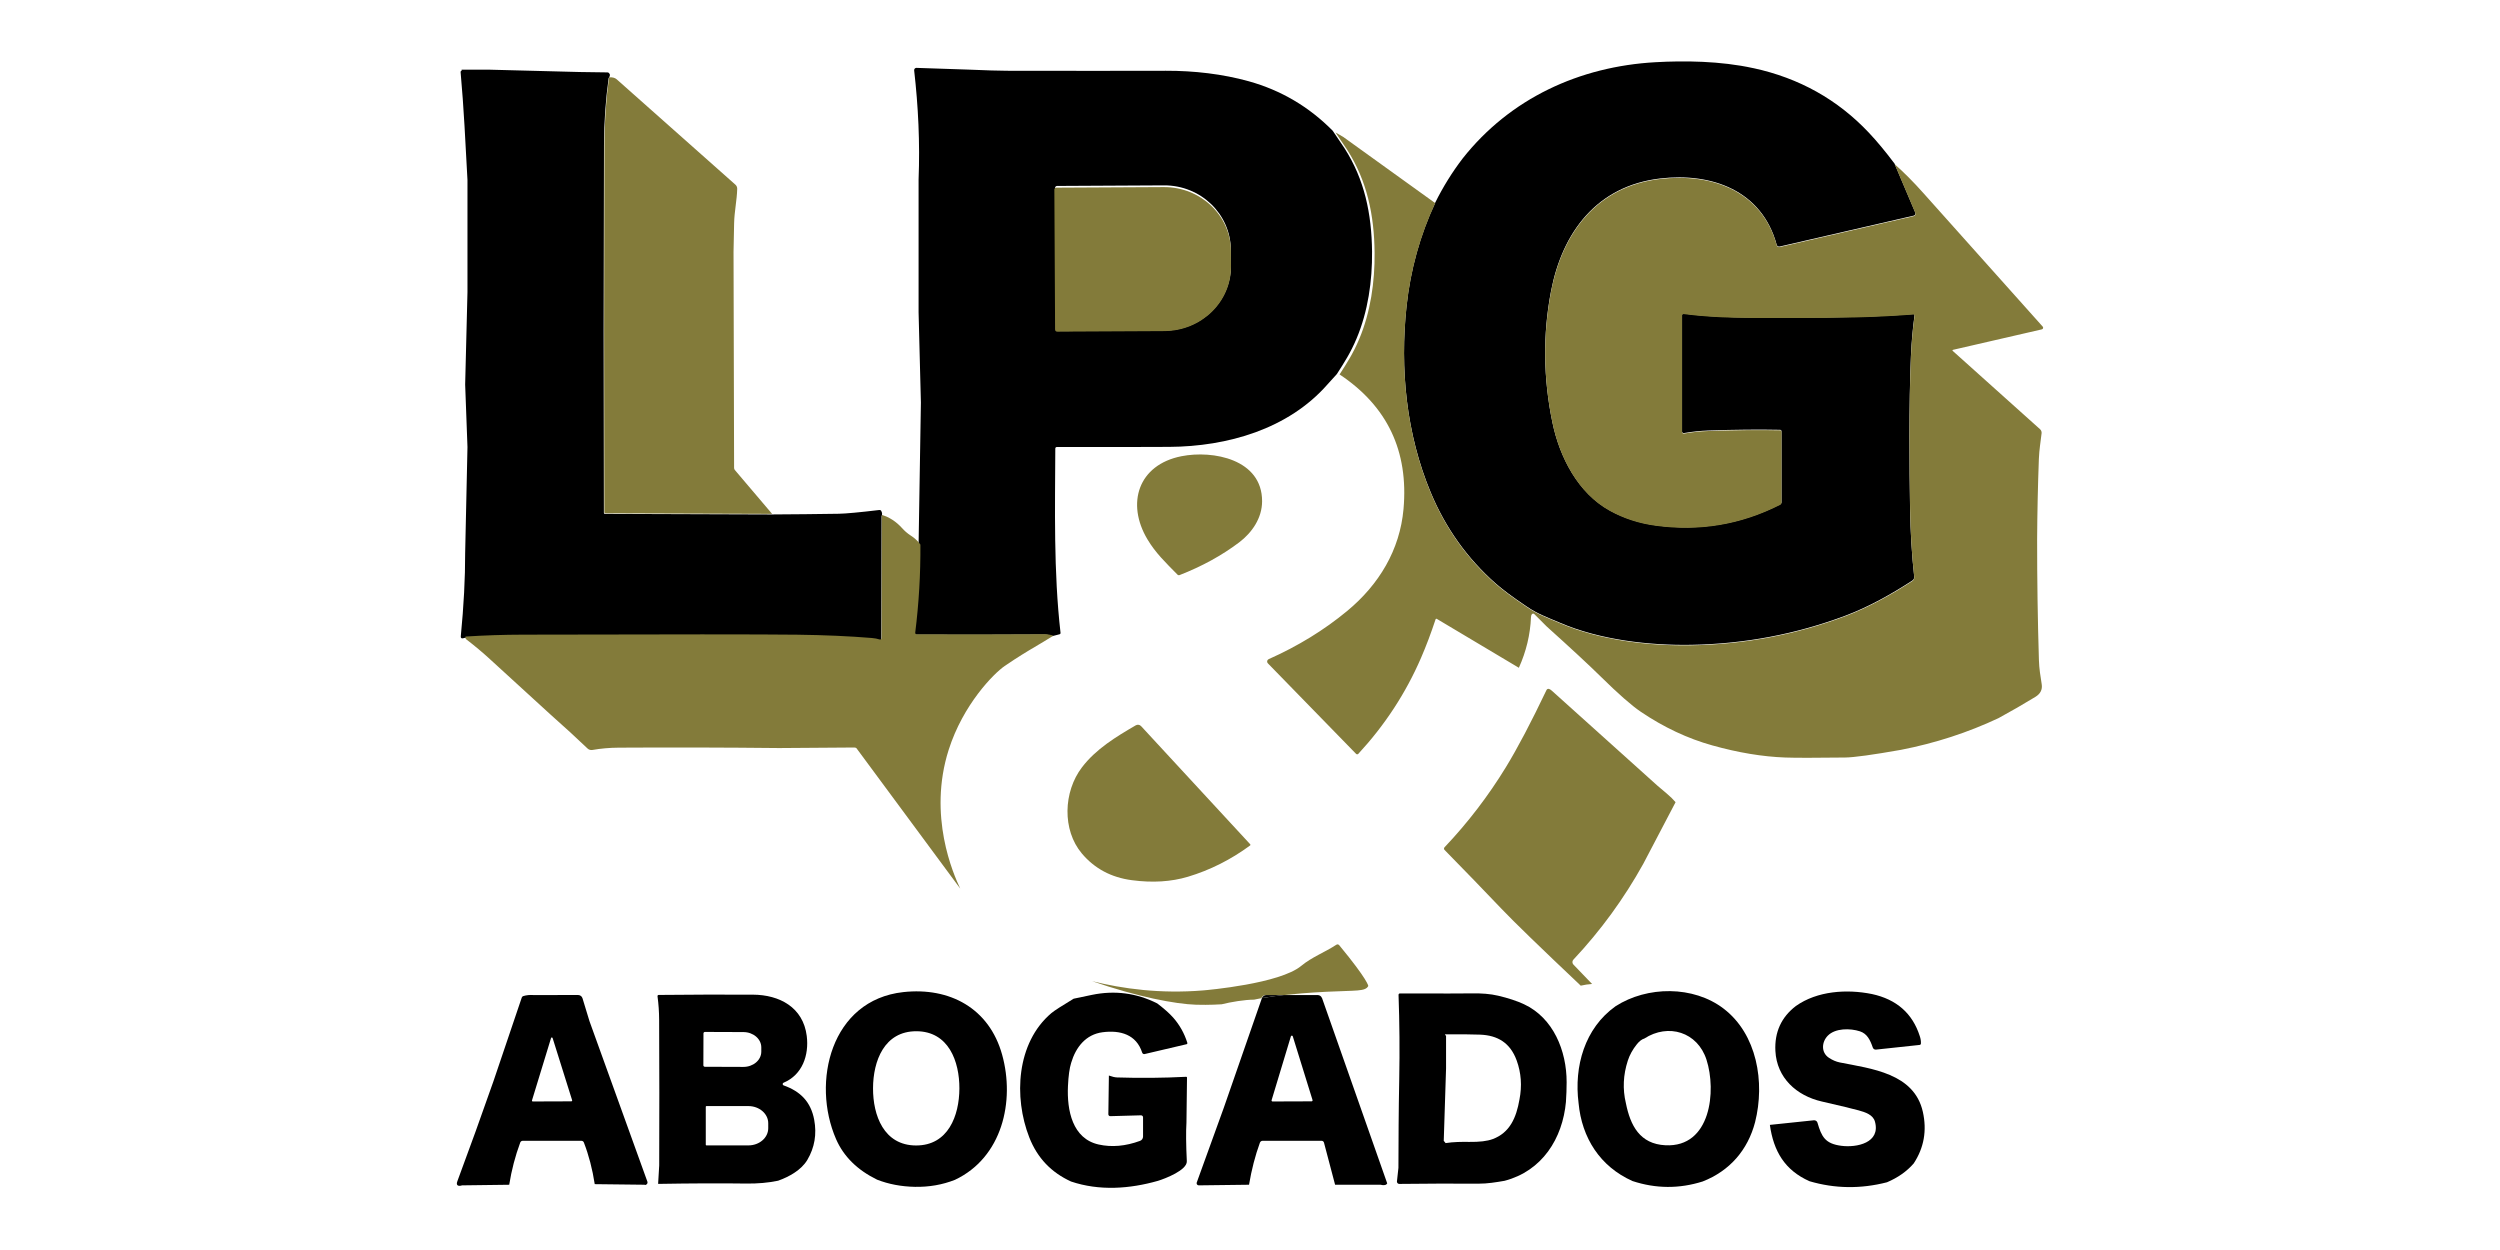 <svg xmlns="http://www.w3.org/2000/svg" width="1002" height="501" viewBox="0 0 1002 501" fill="none"><path d="M702.779 27.316C721.119 31.284 736.547 39.916 749.065 53.212C752.264 56.597 755.694 60.732 759.348 65.6L767.655 85.201C767.85 85.665 767.627 86.193 767.164 86.379C767.117 86.397 767.071 86.416 767.025 86.425L713.284 98.812C712.765 98.933 712.236 98.618 712.097 98.098C706.2 76.355 686.061 69.105 665.412 71.525C640.035 74.501 626.154 93.045 621.62 116.8C618.329 134.074 618.523 151.57 622.204 169.271C625.097 183.244 632.496 197.569 645.208 204.56C650.79 207.639 656.928 209.623 663.623 210.531C681.156 212.914 697.762 210.114 713.451 202.15C713.794 201.973 714.016 201.621 714.016 201.241V172.822C714.016 172.516 713.775 172.275 713.469 172.266C704.93 172.089 695.287 172.182 684.559 172.553C681.416 172.664 678.198 173.007 674.916 173.573C674.564 173.638 674.23 173.406 674.165 173.063C674.165 173.026 674.156 172.98 674.156 172.943V126.248C674.156 125.933 674.415 125.683 674.731 125.683C674.758 125.683 674.777 125.683 674.796 125.683C688.685 127.463 700.377 127.259 718.291 127.259C736.724 127.259 750.641 127.12 766.839 125.859C767.09 125.84 767.321 126.026 767.34 126.276C767.34 126.313 767.34 126.35 767.34 126.387C766.617 131.608 766.135 137.023 765.894 142.623C765.041 162.224 765.282 187.685 765.541 203.689C765.699 213.434 766.255 222.576 767.21 231.106C767.275 231.737 766.988 232.349 766.45 232.692C758.216 238.051 748.842 243.317 739.598 246.776C719.895 254.156 699.404 258.051 678.096 258.44C660.85 258.765 641.258 256.419 625.459 249.687C619.358 247.091 616.289 246.043 611.894 243.076C606.377 239.377 602.223 236.28 599.414 233.795C588.074 223.772 579.423 211.653 573.47 197.449C563.633 173.953 561.027 147.76 563.753 122.567C565.33 108.029 569.159 94.241 575.232 81.223C578.366 74.918 582.019 69.021 586.21 63.541C605.246 39.416 633.09 26.62 663.549 24.933C674.916 24.293 689.492 24.395 702.76 27.325L702.779 27.316Z" fill="black"></path><path d="M387.899 27.89C395.104 28.196 400.324 28.354 403.56 28.363C429.42 28.41 450.671 28.41 467.305 28.363C478.589 28.335 489.994 29.652 500.509 32.573C513.443 36.18 524.653 42.791 534.157 52.406C536.697 56.133 538.274 58.479 538.895 59.443C546.906 71.97 549.753 85.674 549.919 100.815C550.04 112.674 548.269 124.83 543.754 135.585C541.296 141.445 538.811 145.247 535.807 149.929C534.546 151.274 533.295 152.655 532.061 154.065C516.29 172.052 491.858 178.96 468.668 179.109C457.449 179.173 442.41 179.192 423.56 179.164C423.235 179.164 422.976 179.424 422.966 179.748C422.874 203.466 422.252 229.215 425.062 253.656C425.09 253.906 424.932 254.147 424.682 254.212L421.807 254.954C420.593 254.537 419.452 254.333 418.395 254.342C401.474 254.444 384.348 254.463 367.037 254.398C366.694 254.398 366.416 254.12 366.416 253.776C366.416 253.749 366.416 253.721 366.416 253.702C367.872 242.01 368.567 230.253 368.168 218.422L369.096 161.353L368.168 125.182V71.942C368.753 57.227 368.039 42.651 366.397 28.233C366.333 27.724 366.694 27.26 367.204 27.204C367.251 27.204 367.306 27.204 367.353 27.204L387.89 27.89H387.899ZM422.883 75.308L423.18 131.932C423.18 132.359 423.532 132.702 423.958 132.702L466.805 132.479C481.538 132.405 493.425 120.732 493.351 106.416L493.314 100.083C493.239 85.767 481.241 74.214 466.508 74.297L423.662 74.529C423.235 74.529 422.883 74.881 422.883 75.308Z" fill="black"></path><path d="M196.561 27.937L232.342 28.864L243.487 29.021C243.682 29.021 243.876 29.105 244.025 29.235C244.618 29.763 244.59 30.459 243.932 31.34C242.727 40.13 242.105 49.04 242.078 58.062C241.911 108.047 241.901 157.208 242.041 205.543C242.041 205.775 242.226 205.96 242.458 205.96L309.374 206.192C318.211 206.146 327.14 206.053 336.152 205.914C338.952 205.868 344.376 205.367 352.452 204.403C352.693 204.375 353.018 204.495 353.148 204.699C353.602 205.423 353.667 206.164 353.342 206.943L353.25 256.252C353.25 256.586 352.981 256.855 352.638 256.855C352.573 256.855 352.508 256.845 352.443 256.827C351.525 256.53 350.505 256.335 349.383 256.243C340.334 255.492 330.348 255.056 319.425 254.917C305.193 254.741 268.512 254.741 209.384 254.898C201.605 254.917 193.891 255.167 186.223 255.659C185.11 256.085 184.6 255.844 184.693 254.945C185.87 242.909 186.455 231.811 186.436 221.639L187.363 179.183L186.436 154.12L187.363 117.088V72.137C186.575 57.783 185.926 43.365 184.609 28.873C184.582 28.641 184.748 28.437 184.98 28.41C184.999 28.41 185.017 28.41 185.027 27.918H196.552L196.561 27.937Z" fill="black"></path><path d="M244.118 30.987C245.462 30.904 246.473 31.173 247.168 31.785C274.919 56.42 290.784 70.505 294.762 74.028C295.225 74.436 295.485 75.039 295.475 75.669C295.355 80.361 294.344 84.589 294.233 89.55C294.14 93.333 294.066 97.106 294.001 100.862L294.224 187.565C294.224 187.861 294.335 188.158 294.53 188.381L309.458 205.96L242.643 205.729C242.411 205.729 242.226 205.543 242.226 205.311C242.087 156.939 242.096 107.751 242.263 57.728C242.291 48.697 242.912 39.786 244.118 30.987Z" fill="#837B3A"></path><path d="M538.598 55.048L575.251 81.418C569.177 94.436 565.348 108.224 563.772 122.762C561.055 147.945 563.651 174.139 573.489 197.643C579.442 211.848 588.092 223.967 599.432 233.99C602.232 236.475 606.395 239.562 611.912 243.271C616.307 246.238 619.376 247.286 625.477 249.882C641.277 256.614 660.869 258.959 678.115 258.635C699.413 258.246 719.913 254.351 739.616 246.971C748.861 243.512 758.225 238.246 766.468 232.886C766.997 232.543 767.294 231.931 767.229 231.301C766.274 222.771 765.717 213.628 765.56 203.883C765.3 187.88 765.059 162.419 765.912 142.818C766.153 137.217 766.635 131.802 767.358 126.582C767.396 126.332 767.219 126.1 766.969 126.063C766.932 126.063 766.895 126.063 766.858 126.063C750.659 127.324 736.742 127.454 718.309 127.463C700.396 127.463 688.704 127.667 674.814 125.887C674.499 125.85 674.211 126.063 674.174 126.378C674.174 126.397 674.174 126.425 674.174 126.443V173.137C674.174 173.49 674.462 173.786 674.814 173.786C674.851 173.786 674.897 173.786 674.935 173.777C678.226 173.202 681.444 172.868 684.577 172.757C695.315 172.386 704.948 172.293 713.488 172.47C713.794 172.47 714.035 172.72 714.035 173.026V201.445C714.035 201.825 713.822 202.177 713.469 202.354C697.781 210.318 681.165 213.118 663.641 210.735C656.947 209.836 650.809 207.843 645.227 204.764C632.515 197.773 625.125 183.448 622.223 169.475C618.542 151.774 618.356 134.287 621.639 117.004C626.163 93.249 640.044 74.705 665.431 71.729C686.08 69.299 706.219 76.55 712.116 98.302C712.255 98.822 712.783 99.137 713.302 99.016L767.043 86.629C767.525 86.518 767.831 86.026 767.72 85.544C767.711 85.498 767.692 85.451 767.674 85.405L759.366 65.804C763.047 69.04 766.904 72.915 770.938 77.44C791.642 100.63 807.571 118.451 818.716 130.903C818.967 131.19 818.939 131.617 818.652 131.867C818.568 131.941 818.466 131.997 818.355 132.016L782.732 140.221C782.611 140.249 782.528 140.37 782.555 140.5C782.565 140.546 782.592 140.592 782.63 140.62L817.65 172.025C818.104 172.433 818.336 173.035 818.271 173.638C817.91 176.874 817.326 180.119 817.177 183.986C816.779 194.75 816.547 205.45 816.482 216.067C816.473 232.302 816.704 248.454 817.196 264.523C817.298 268 817.808 270.995 818.318 274.249C818.652 276.382 817.808 278.069 815.777 279.312C810.937 282.26 806.004 285.107 800.979 287.842C788.666 293.628 775.657 297.856 761.953 300.526C750.548 302.547 743.047 303.577 739.459 303.614C727.581 303.762 719.589 303.762 715.5 303.614C706.423 303.28 696.696 301.667 686.311 298.764C676.409 296.001 666.859 291.514 657.661 285.301C653.943 282.789 648.565 278.069 641.537 271.143C636.938 266.609 629.705 259.905 619.859 251.041C619.682 250.883 618.848 250.049 617.336 248.51C616.215 247.369 615.408 246.572 614.935 246.118C614.666 245.867 614.249 245.886 613.999 246.155C613.98 246.173 613.971 246.192 613.952 246.21C613.748 246.489 613.637 246.869 613.618 247.36C613.331 254.342 611.708 261.111 608.76 267.647L575.853 248.028C575.696 247.944 575.501 247.991 575.418 248.148C575.408 248.167 575.399 248.185 575.39 248.204C573.535 253.813 571.588 258.969 569.558 263.651C563.438 277.8 555.056 290.624 544.412 302.139C544.18 302.39 543.791 302.399 543.54 302.167C543.54 302.167 543.522 302.158 543.522 302.149L508.158 265.858C507.759 265.45 507.769 264.792 508.186 264.393C508.269 264.309 508.371 264.235 508.482 264.189C520.23 258.959 530.717 252.525 539.952 244.875C552.729 234.296 561.074 220.406 562.529 204.022C564.597 180.796 556.057 162.808 536.911 150.078C539.896 145.423 542.372 141.64 544.81 135.808C549.298 125.108 551.06 113.017 550.939 101.223C550.772 86.165 547.944 72.535 539.97 60.074C539.358 59.119 537.782 56.782 535.26 53.073L538.607 55.03L538.598 55.048Z" fill="#837B3A"></path><path d="M422.586 75.994C422.586 75.567 422.939 75.215 423.365 75.215L466.415 74.983C481.223 74.909 493.276 86.36 493.351 100.565L493.388 106.842C493.462 121.047 481.519 132.618 466.712 132.702L423.662 132.924C423.235 132.924 422.883 132.581 422.883 132.155L422.586 75.985V75.994Z" fill="#837B3A"></path><path d="M472.776 230.494C472.479 230.606 472.155 230.531 471.932 230.309C467.129 225.432 463.151 221.621 459.906 216.188C451.274 201.76 456.197 186.285 473.518 182.854C486.109 180.36 505.886 184.023 505.849 200.907C505.84 207.611 501.853 213.452 496.624 217.411C489.707 222.632 481.76 226.989 472.776 230.494Z" fill="#837B3A"></path><path d="M368.901 218.274C368.975 230.105 368.28 241.862 366.824 253.554C366.778 253.888 367.019 254.194 367.352 254.24C367.38 254.24 367.408 254.24 367.436 254.24C384.747 254.305 401.872 254.286 418.794 254.184C419.851 254.184 420.991 254.379 422.206 254.796C418.896 256.827 415.614 258.802 412.341 260.721C412.341 260.721 407.751 263.447 402.688 266.924C398.284 269.947 386.008 282.362 380.231 300.526C371.812 326.998 382.104 350.345 384.867 356.158C370.996 337.392 357.116 318.616 343.245 299.849C343.004 299.682 342.717 299.59 342.42 299.599L312.295 299.821C290.904 299.59 269.458 299.534 247.956 299.664C244.257 299.692 240.752 299.998 237.46 300.582C236.737 300.712 236.014 300.498 235.485 299.998C231.359 296.038 226.361 291.458 220.511 286.266C218.99 284.921 210.961 277.578 196.413 264.235C193.399 261.463 190.21 258.802 186.862 256.233C186.64 256.057 186.529 255.788 186.547 255.51C186.547 255.399 186.566 255.269 186.584 255.13C194.234 254.639 201.948 254.388 209.709 254.37C268.744 254.212 305.369 254.212 319.583 254.388C330.496 254.527 340.464 254.963 349.494 255.714C350.607 255.807 351.627 256.002 352.545 256.298C352.87 256.4 353.213 256.224 353.315 255.909C353.333 255.844 353.342 255.788 353.342 255.723L353.435 206.378C356.467 207.277 359.165 209.039 361.548 211.663C362.095 212.265 362.596 212.757 363.087 213.193C364.478 214.416 365.248 214.713 366.388 215.622C367.056 216.16 367.974 216.994 368.892 218.264L368.901 218.274Z" fill="#837B3A"></path><path d="M548.408 395.194C548.408 395.194 548.445 392.978 536.744 378.819C536.466 378.486 535.974 378.411 535.613 378.653C531.032 381.657 525.747 383.622 521.538 387.118C512.896 394.295 483.819 396.826 482.224 396.956C465.099 398.374 449.92 396.297 437.718 393.247C456.04 399.589 471.042 402.417 479.368 402.695C484.653 402.871 489.642 402.519 489.642 402.519C493.351 401.592 498.914 400.664 502.623 400.664C503.596 400.451 504.57 400.256 505.553 400.071C505.821 399.311 506.526 398.81 507.314 398.81H514.602C518.329 398.421 524.319 397.855 531.755 397.493C543.781 396.909 547.175 397.447 548.408 395.194Z" fill="#837B3A"></path><path d="M658.671 346.135L671.569 321.518C670.66 320.433 669.501 319.293 668.073 318.087C665.848 316.214 664.606 315.167 664.355 314.944C650.215 302.241 636.075 289.529 621.945 276.808C620.99 275.946 620.294 275.853 619.859 276.53C613.637 289.585 608.213 299.886 603.586 307.452C596.474 319.079 588.269 329.789 578.96 339.599C578.681 339.895 578.691 340.359 578.96 340.637C587.008 348.843 594.648 356.733 601.88 364.327C606.776 369.473 617.346 379.719 633.563 395.055C635.046 394.693 636.567 394.489 638.106 394.378L630.623 386.599C630.095 386.052 630.086 385.171 630.623 384.614C641.546 372.987 650.892 360.164 658.681 346.126L658.671 346.135Z" fill="#837B3A"></path><path d="M501.056 338.857C493.295 344.559 484.987 348.741 476.123 351.402C469.41 353.414 461.928 353.878 453.666 352.783C445.395 351.699 438.71 348.129 433.611 342.083C425.674 332.672 426.174 317.336 433.657 307.536C439.248 300.22 447.148 295.399 455.205 290.716C455.91 290.308 456.809 290.438 457.356 291.041L501.102 338.402C501.213 338.523 501.204 338.718 501.083 338.838C501.083 338.838 501.065 338.857 501.056 338.857Z" fill="#837B3A"></path><path d="M382.726 472.884C377.728 474.859 372.387 475.787 366.703 475.685C361.214 475.583 356.161 474.618 351.534 472.81C343.597 468.925 338.118 463.501 335.086 456.538C325.165 433.738 332.999 400.822 362.049 397.632C380.676 395.593 396.485 404.141 401.641 422.676C406.861 441.387 401.687 463.955 382.726 472.884ZM349.912 436.149C349.865 447.025 354.214 459.06 367.13 459.106C380.037 459.153 384.478 447.155 384.524 436.278C384.561 425.402 380.213 413.367 367.306 413.321C354.39 413.274 349.949 425.272 349.912 436.149Z" fill="black"></path><path d="M470.124 407.757C468.705 406.153 466.601 404.29 463.81 402.166C455.539 397.994 446.805 396.854 437.607 398.754C434.955 399.301 432.526 399.811 430.31 400.284C425.488 403.186 422.521 405.106 421.409 406.042C407.334 417.947 406.249 439.82 412.535 455.861C415.79 464.169 421.372 469.927 429.271 473.552C440.63 477.381 452.748 476.519 464.134 473.274C467.018 472.374 475.845 468.999 475.678 465.411C475.353 458.745 475.307 453.589 475.53 449.945L475.752 431.893C475.752 431.893 475.752 431.874 475.752 431.865C475.743 431.698 475.595 431.568 475.428 431.577C466.193 432.05 456.958 432.134 447.704 431.837C446.86 431.809 445.776 431.559 444.44 431.077L444.227 446.589C444.227 446.589 444.227 446.617 444.227 446.626C444.236 447.043 444.589 447.368 445.006 447.358L456.754 447.034C456.754 447.034 457.347 447.034 457.356 447.034C457.792 447.034 458.145 447.396 458.135 447.831V455.527C458.135 456.306 457.653 457.001 456.93 457.261C451.088 459.403 445.553 459.885 440.333 458.717C429.818 456.371 427.584 445.04 428.038 435.277C428.224 431.244 428.65 428.147 429.318 426.005C431.172 419.728 435.178 414.591 441.937 413.719C448.993 412.811 455.437 414.6 457.783 421.888C457.922 422.315 458.348 422.565 458.775 422.463L475.576 418.522C475.576 418.522 475.604 418.522 475.613 418.513C475.836 418.439 475.956 418.189 475.882 417.966C474.677 414.118 472.757 410.715 470.133 407.757H470.124Z" fill="black"></path><path d="M703.437 449.769C700.526 460.877 693.33 469.268 682.436 473.534C673.043 476.501 663.669 476.445 654.314 473.367C641.296 467.553 633.98 456.037 632.691 442.12C630.827 427.47 635.111 412.115 647.536 403.288C660.22 395.148 678.708 394.999 690.818 404.253C704.188 414.471 707.489 433.71 703.437 449.769ZM659.061 416.242C658.05 416.529 657.049 417.299 656.057 418.532C654.378 420.618 653.173 422.806 652.431 425.087C650.568 430.826 650.308 436.51 651.652 442.138C653.451 451.123 657.234 458.513 667.508 459.023C685.774 459.941 687.971 437.15 683.966 424.744C680.368 413.59 668.639 410.048 659.061 416.242Z" fill="black"></path><path d="M750.27 398.411C760.126 400.535 766.524 406.153 769.445 415.268C769.806 416.316 769.955 417.317 769.899 418.272C769.881 418.55 769.667 418.782 769.389 418.81L751.893 420.683C751.336 420.748 750.808 420.405 750.622 419.876C749.556 416.779 748.342 414.304 745.467 413.358C741.545 412.078 735.574 412.05 732.588 415.092C730.131 417.595 729.779 421.814 733.033 423.965C734.471 424.911 735.917 425.532 737.391 425.829C749.927 428.332 767.219 430.122 770.678 445.625C772.356 453.135 771.142 460.024 767.015 466.301C764.271 469.472 760.701 471.994 756.297 473.858C745.764 476.565 735.416 476.426 725.263 473.441C715.277 469.009 710.836 461.331 709.362 450.854L726.988 449.009C727.646 448.944 728.268 449.352 728.444 449.982C730.085 455.62 731.522 458.42 738.059 459.245C744.151 460.024 753.84 458.068 751.476 449.537C750.715 446.774 747.618 445.773 744.892 445.022C742.695 444.41 737.781 443.232 730.168 441.48C720.034 439.153 712.134 432.013 711.578 421.239C711.198 413.719 713.924 407.711 719.774 403.214C728.37 397.141 740.191 396.371 750.27 398.411Z" fill="black"></path><path d="M627.638 441.536C626.312 456.39 618.041 469.343 603.03 473.265C599.627 473.858 596.076 474.433 592.645 474.414C581.954 474.35 571.347 474.387 560.823 474.516C560.313 474.516 559.905 474.108 559.896 473.608C559.896 473.571 559.896 473.534 559.896 473.496L560.49 468.072C560.527 456.232 560.554 445.894 560.814 432.542C561.027 421.165 560.935 409.899 560.536 398.745C560.527 398.439 560.758 398.179 561.064 398.17C561.064 398.17 561.074 398.17 561.083 398.17C577.801 398.217 587.295 398.207 589.548 398.152C593.767 398.05 597.383 398.356 600.415 399.07C604.532 400.043 608 401.184 610.828 402.5C622.575 407.989 627.925 421.137 627.907 433.775C627.907 436.408 627.805 438.995 627.629 441.536H627.638ZM579.581 428.212L578.654 457.28C578.913 457.539 579.117 457.753 579.386 458.151H579.414C582.585 457.66 585.747 457.632 588.89 457.678C592.97 457.734 596.085 457.363 598.245 456.556C605.153 454.007 607.749 447.924 609.001 440.673C610.067 435.231 609.696 430.011 607.879 425.022C605.32 418.012 600.304 414.943 593.174 414.684C590.123 414.563 585.533 414.526 579.423 414.554C579.136 414.554 578.895 414.795 579.581 415.092V428.212Z" fill="black"></path><path d="M213.881 398.819L231.711 398.801C232.518 398.801 233.232 399.329 233.464 400.099L236.264 409.287L259.472 473.598C259.639 474.053 259.444 474.563 259.008 474.794C258.665 474.98 258.461 474.998 258.387 474.841L238.369 474.609C237.442 468.582 235.995 463.019 234.02 457.919C233.863 457.502 233.464 457.233 233.019 457.233H209.496C209.051 457.233 208.661 457.511 208.513 457.919C206.51 463.306 205.036 468.953 204.09 474.85L185.203 475.091C184.387 475.351 183.793 475.351 183.423 475.082C183.042 474.804 183.005 474.257 183.311 473.441C188.263 460.135 193.084 446.774 197.776 433.358L209.134 399.793C209.227 399.524 209.44 399.311 209.709 399.236C210.979 398.847 212.37 398.708 213.863 398.819H213.881ZM213.214 441.053C213.158 441.23 213.26 441.406 213.436 441.461C213.464 441.461 213.492 441.471 213.52 441.471L229.004 441.415C229.18 441.415 229.329 441.276 229.329 441.091C229.329 441.053 229.329 441.026 229.319 440.998L221.484 416.037C221.429 415.871 221.253 415.769 221.076 415.824C220.974 415.852 220.891 415.935 220.863 416.037L213.214 441.053Z" fill="black"></path><path d="M311.868 473.228C307.965 474.053 303.681 474.433 299.017 474.368C288.976 474.229 277.228 474.275 263.774 474.507L264.21 467.108C264.284 447.646 264.275 428.193 264.182 408.731C264.173 405.569 263.95 402.426 263.533 399.301C263.496 399.051 263.672 398.81 263.932 398.773C263.95 398.773 263.969 398.773 263.988 398.773C276.848 398.634 289.449 398.597 301.799 398.662C312.406 398.717 321.91 403.715 323.347 415.231C324.302 422.899 321.595 430.808 314.047 433.96C313.76 434.09 313.621 434.424 313.751 434.721C313.816 434.86 313.927 434.98 314.075 435.027C320.918 437.447 325.007 441.703 326.333 448.814C327.408 454.591 326.491 459.95 323.588 464.873C321.187 468.953 316.236 471.679 311.868 473.228ZM281.948 414.164L281.91 426.988C281.91 427.303 282.17 427.553 282.495 427.563L297.914 427.618C301.882 427.637 305.109 424.911 305.128 421.527C305.128 421.527 305.128 421.526 305.128 421.517V419.793C305.128 416.418 301.929 413.673 297.97 413.655L282.55 413.599C282.226 413.599 281.957 413.849 281.948 414.164ZM282.875 443.575V458.819C282.875 458.958 282.995 459.078 283.134 459.078H299.945C304.349 459.078 307.909 456 307.909 452.199V450.196C307.909 446.394 304.34 443.316 299.945 443.316H283.134C282.995 443.316 282.875 443.436 282.875 443.575Z" fill="black"></path><path d="M507.537 398.819C506.758 398.819 506.063 399.311 505.784 400.034C508.705 399.505 511.654 399.125 514.611 398.819H507.546H507.537Z" fill="black"></path><path d="M529.836 400.015C529.586 399.301 528.9 398.819 528.139 398.819H514.611C511.654 399.125 508.714 399.505 505.784 400.034C505.784 400.052 505.766 400.062 505.766 400.071L490.504 443.974L479.656 473.951C479.619 474.043 479.609 474.145 479.609 474.238C479.609 474.711 479.999 475.091 480.481 475.091L500.611 474.841C501.631 468.777 503.086 463.167 504.969 457.994C505.135 457.53 505.571 457.224 506.063 457.224H529.679C530.133 457.224 530.532 457.53 530.652 457.966L535.103 474.832H553.248C554.695 475.202 555.612 475.026 555.993 474.294L529.864 400.006L529.836 400.015ZM525.682 441.415L510.04 441.471C510.04 441.471 509.957 441.471 509.92 441.452C509.706 441.387 509.595 441.165 509.66 440.951L517.384 415.379C517.421 415.24 517.532 415.138 517.662 415.101C517.875 415.045 518.098 415.166 518.153 415.379L526.062 440.896C526.062 440.896 526.081 440.979 526.081 441.016C526.081 441.239 525.905 441.415 525.682 441.415Z" fill="black"></path></svg>